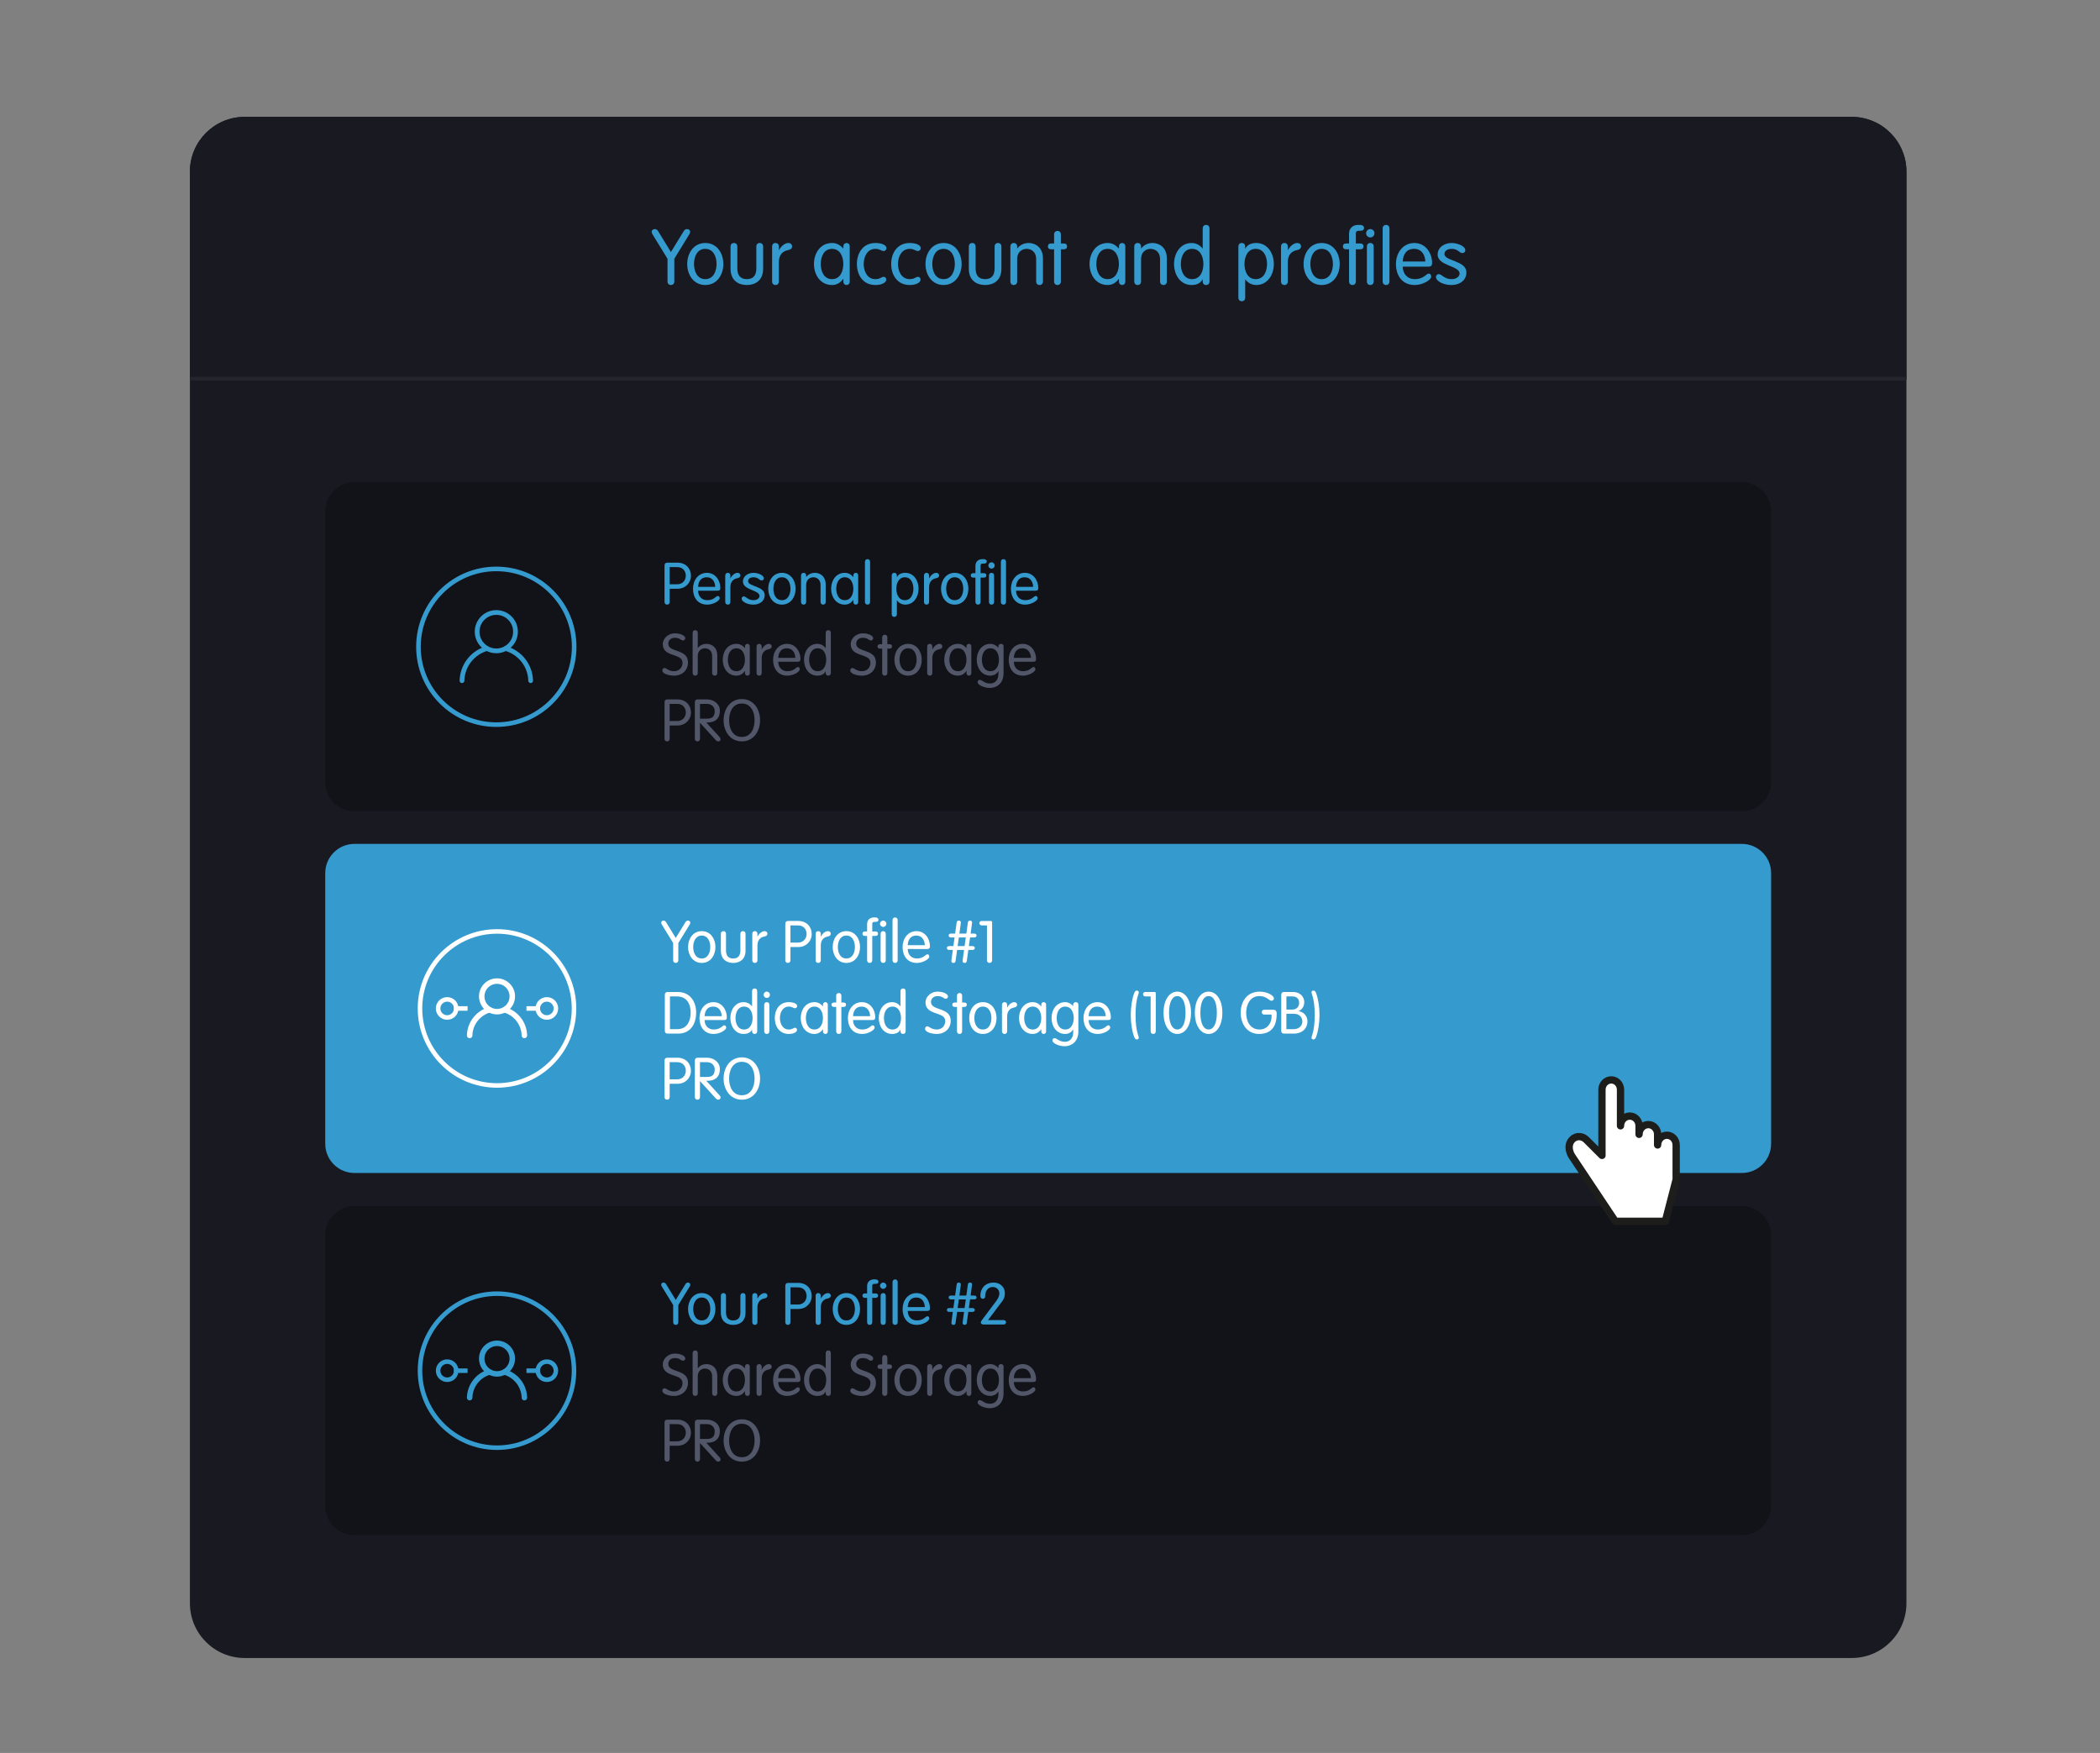 <?xml version="1.0" encoding="UTF-8"?>
<svg xmlns="http://www.w3.org/2000/svg" version="1.1" viewBox="0 0 575 480">
<rect x="0" y="0" width="575" height="480" fill="#808080" stroke="none"/>
<style type="text/css">
	.st0{fill:#191922;}
	.st1{fill:#121219;}
	.st2{fill:#359BCE;}
	.st3{fill:#515768;}
	.st4{fill:none;stroke:#359BCE;stroke-width:1.5;stroke-linecap:round;stroke-linejoin:round;}
	.st5{fill:#FFFFFF;}
	.st6{fill:none;stroke:#FFFFFF;stroke-width:1.5;stroke-linecap:round;stroke-linejoin:round;}
	.st7{fill:none;stroke:#359BCE;stroke-width:1.3;stroke-linecap:round;stroke-linejoin:round;}
	.st8{fill:#FFFFFF;stroke:#1D1D1B;stroke-width:2;stroke-linecap:round;stroke-linejoin:round;}
	.st9{fill:none;stroke:#24242D;stroke-miterlimit:10;}
</style>
<g>
	<g id="Vrstva_4">
		<path class="st0" d="M67,32h440c8.284,0,15,6.716,15,15v392c0,8.284-6.716,15-15,15H67c-8.284,0-15-6.716-15-15V47
			C52,38.716,58.716,32,67,32z"/>
		<path class="st0" d="M52,104V47c0-8.284,6.716-15,15-15h440c8.284,0,15,6.716,15,15v57H52z"/>
		<path class="st1" d="M97.055,330.266h379.89c4.418,0,8,3.582,8,8v74.11c0,4.418-3.582,8-8,8H97.055c-4.418,0-8-3.582-8-8v-74.11
			C89.055,333.848,92.637,330.266,97.055,330.266z"/>
		<g>
			<path class="st2" d="M184.321,357.34l-3.057-4.979c-0.16-0.256-0.225-0.416-0.225-0.592c0-0.353,0.288-0.576,0.641-0.576
				c0.256,0,0.496,0.096,0.704,0.447l2.642,4.307l2.641-4.307c0.208-0.352,0.448-0.447,0.704-0.447c0.353,0,0.641,0.224,0.641,0.576
				c0,0.176-0.064,0.336-0.225,0.592l-3.057,4.979v4.689c0,0.464-0.272,0.752-0.704,0.752s-0.705-0.288-0.705-0.752L184.321,357.34
				L184.321,357.34z"/>
			<path class="st2" d="M192.146,354.074c2.401,0,3.745,2.097,3.745,4.354s-1.344,4.354-3.745,4.354s-3.745-2.097-3.745-4.354
				S189.745,354.074,192.146,354.074z M192.146,361.565c1.729,0,2.337-1.697,2.337-3.138s-0.608-3.137-2.337-3.137
				s-2.337,1.696-2.337,3.137S190.417,361.565,192.146,361.565z"/>
			<path class="st2" d="M197.377,354.826c0-0.464,0.271-0.752,0.704-0.752s0.704,0.288,0.704,0.752v4.514
				c0,1.457,0.641,2.226,1.969,2.226s1.969-0.769,1.969-2.226v-4.514c0-0.464,0.272-0.752,0.704-0.752s0.704,0.288,0.704,0.752
				v4.562c0,2.496-1.664,3.393-3.377,3.393s-3.377-0.896-3.377-3.393L197.377,354.826L197.377,354.826z"/>
			<path class="st2" d="M205.985,354.826c0-0.464,0.271-0.752,0.704-0.752s0.704,0.288,0.704,0.752v0.721h0.032
				c0.32-0.656,1.104-1.473,1.921-1.473c0.496,0,0.784,0.32,0.784,0.72s-0.288,0.656-0.881,0.769
				c-0.832,0.145-1.856,0.769-1.856,2.417v4.05c0,0.464-0.272,0.752-0.704,0.752s-0.704-0.288-0.704-0.752v-7.203V354.826z"/>
			<path class="st2" d="M216.433,362.029c0,0.464-0.272,0.752-0.704,0.752s-0.704-0.288-0.704-0.752v-9.972
				c0-0.433,0.224-0.769,0.752-0.769h2.785c2.289,0,3.697,1.601,3.697,3.585s-1.568,3.554-3.649,3.554h-2.177L216.433,362.029
				L216.433,362.029z M216.433,357.211h2.081c1.393,0,2.337-1.04,2.337-2.337c0-1.12-0.641-2.368-2.401-2.368h-2.017V357.211
				L216.433,357.211z"/>
			<path class="st2" d="M223.329,354.826c0-0.464,0.271-0.752,0.704-0.752s0.704,0.288,0.704,0.752v0.721h0.032
				c0.32-0.656,1.104-1.473,1.921-1.473c0.496,0,0.784,0.32,0.784,0.72s-0.288,0.656-0.881,0.769
				c-0.832,0.145-1.856,0.769-1.856,2.417v4.05c0,0.464-0.272,0.752-0.704,0.752s-0.704-0.288-0.704-0.752v-7.203V354.826z"/>
			<path class="st2" d="M231.745,354.074c2.401,0,3.745,2.097,3.745,4.354s-1.344,4.354-3.745,4.354S228,360.685,228,358.428
				S229.344,354.074,231.745,354.074z M231.745,361.565c1.729,0,2.337-1.697,2.337-3.138s-0.608-3.137-2.337-3.137
				s-2.337,1.696-2.337,3.137S230.016,361.565,231.745,361.565z"/>
			<path class="st2" d="M238.833,362.029c0,0.464-0.272,0.752-0.704,0.752s-0.704-0.288-0.704-0.752v-6.643h-0.576
				c-0.465,0-0.705-0.225-0.705-0.608s0.24-0.608,0.705-0.608h0.576v-2.001c0-1.232,0.848-1.841,1.872-1.841h0.433
				c0.368,0,0.8,0.225,0.8,0.608s-0.239,0.608-0.768,0.608h-0.353c-0.433,0-0.576,0.208-0.576,0.561v2.064h0.88
				c0.465,0,0.705,0.225,0.705,0.608s-0.24,0.608-0.705,0.608h-0.88v6.643V362.029z M241.826,351.193
				c0.48,0,0.864,0.384,0.864,0.864s-0.384,0.864-0.864,0.864s-0.864-0.385-0.864-0.864S241.346,351.193,241.826,351.193z
				 M242.53,362.029c0,0.464-0.271,0.752-0.704,0.752s-0.704-0.288-0.704-0.752v-7.203c0-0.464,0.271-0.752,0.704-0.752
				s0.704,0.288,0.704,0.752V362.029z"/>
			<path class="st2" d="M245.793,362.029c0,0.464-0.272,0.752-0.704,0.752s-0.704-0.288-0.704-0.752v-10.948
				c0-0.465,0.271-0.753,0.704-0.753s0.704,0.288,0.704,0.753V362.029z"/>
			<path class="st2" d="M248.545,358.972c0,1.457,0.928,2.594,2.513,2.594c1.873,0,2.353-1.152,2.881-1.152
				c0.256,0,0.513,0.224,0.513,0.624c0,0.688-1.745,1.744-3.41,1.744c-2.721,0-3.905-2.097-3.905-4.354
				c0-2.305,1.44-4.354,3.826-4.354c2.32,0,3.665,2.097,3.665,4.146c0,0.496-0.176,0.752-0.784,0.752L248.545,358.972
				L248.545,358.972z M253.219,357.916c0-1.217-0.705-2.625-2.257-2.625c-1.745-0.064-2.369,1.328-2.417,2.625H253.219
				L253.219,357.916z"/>
			<path class="st2" d="M264.722,362.205c-0.048,0.368-0.192,0.576-0.608,0.576c-0.385,0-0.544-0.256-0.544-0.544
				c0-0.176,0.031-0.368,0.079-0.672l0.32-2.337h-1.904l-0.416,2.977c-0.049,0.368-0.192,0.576-0.608,0.576
				c-0.385,0-0.544-0.256-0.544-0.544c0-0.176,0.031-0.368,0.08-0.672l0.319-2.337h-0.977c-0.368,0-0.656-0.177-0.656-0.528
				c0-0.368,0.288-0.528,0.656-0.528h1.121l0.336-2.369h-0.977c-0.368,0-0.656-0.176-0.656-0.528s0.288-0.528,0.656-0.528h1.121
				l0.416-2.977c0.048-0.368,0.191-0.576,0.608-0.576c0.384,0,0.544,0.256,0.544,0.544c0,0.176-0.032,0.368-0.08,0.672l-0.32,2.337
				h1.905l0.416-2.977c0.048-0.368,0.191-0.576,0.608-0.576c0.384,0,0.544,0.256,0.544,0.544c0,0.176-0.032,0.368-0.08,0.672
				l-0.32,2.337h0.977c0.368,0,0.656,0.177,0.656,0.528c0,0.368-0.288,0.528-0.656,0.528h-1.12l-0.337,2.369h0.977
				c0.368,0,0.656,0.176,0.656,0.528s-0.288,0.528-0.656,0.528h-1.12L264.722,362.205L264.722,362.205z M264.449,355.803h-1.904
				l-0.337,2.369h1.905L264.449,355.803z"/>
			<path class="st2" d="M274.851,361.469c0.336,0,0.607,0.272,0.607,0.608s-0.271,0.608-0.607,0.608h-5.522
				c-0.593,0-0.769-0.336-0.769-0.576c0-0.176,0.064-0.304,0.304-0.641l3.938-5.266c0.479-0.624,0.832-1.329,0.832-2.017
				c0-1.041-0.784-1.777-1.809-1.777c-1.36,0-2.081,1.152-2.081,2.577c0,0.496-0.32,0.641-0.624,0.641
				c-0.448,0-0.688-0.272-0.688-0.864c0-1.889,1.28-3.569,3.634-3.569c1.889,0,3.073,1.36,3.073,2.833
				c0,0.656-0.049,1.393-0.785,2.353l-3.825,5.09H274.851L274.851,361.469z"/>
		</g>
		<g>
			<path class="st3" d="M187.635,371.97c0,0.336-0.256,0.624-0.608,0.624c-0.624,0-0.832-0.736-2.24-0.736
				c-1.041,0-1.809,0.656-1.809,1.617c0,2.513,5.41,1.312,5.41,5.153c0,1.89-1.377,3.602-3.857,3.602
				c-1.505,0-3.17-0.576-3.17-1.376c0-0.385,0.192-0.721,0.593-0.721c0.479,0,1.152,0.881,2.593,0.881
				c1.456,0,2.337-1.057,2.337-2.321c0-2.705-5.41-1.393-5.41-5.122c0-1.328,1.248-2.929,3.361-2.929
				C186.243,370.642,187.636,371.234,187.635,371.97L187.635,371.97z"/>
			<path class="st3" d="M194.995,376.836c0-1.489-1.04-2.097-1.969-2.097s-1.969,0.607-1.969,2.097v4.642
				c0,0.464-0.272,0.752-0.704,0.752s-0.704-0.288-0.704-0.752V370.53c0-0.465,0.271-0.753,0.704-0.753s0.704,0.288,0.704,0.753
				v4.081l0.032,0.032c0.624-0.8,1.505-1.12,2.353-1.12c1.312,0,2.962,0.832,2.962,3.233v4.722c0,0.464-0.272,0.752-0.705,0.752
				s-0.704-0.288-0.704-0.752L194.995,376.836L194.995,376.836z"/>
			<path class="st3" d="M205.3,381.542c0,0.496-0.385,0.688-0.656,0.688c-0.289,0-0.657-0.191-0.657-0.688v-0.593h-0.031
				c-0.608,0.864-1.409,1.28-2.321,1.28c-2.401,0-3.745-2.097-3.745-4.354s1.344-4.354,3.745-4.354c0.977,0,1.665,0.416,2.321,1.137
				h0.031v-0.448c0-0.496,0.368-0.688,0.657-0.688c0.271,0,0.656,0.192,0.656,0.688v7.331V381.542z M201.634,381.014
				c1.729,0,2.337-1.697,2.337-3.138s-0.608-3.137-2.337-3.137s-2.337,1.696-2.337,3.137S199.905,381.014,201.634,381.014z"/>
			<path class="st3" d="M207.153,374.274c0-0.464,0.271-0.752,0.704-0.752s0.704,0.288,0.704,0.752v0.721h0.032
				c0.32-0.656,1.104-1.473,1.921-1.473c0.496,0,0.784,0.32,0.784,0.72s-0.288,0.656-0.881,0.769
				c-0.832,0.145-1.856,0.769-1.856,2.417v4.05c0,0.464-0.272,0.752-0.704,0.752s-0.704-0.288-0.704-0.752v-7.203V374.274z"/>
			<path class="st3" d="M213.089,378.42c0,1.457,0.928,2.594,2.513,2.594c1.873,0,2.353-1.152,2.881-1.152
				c0.256,0,0.513,0.224,0.513,0.624c0,0.688-1.745,1.744-3.41,1.744c-2.721,0-3.905-2.097-3.905-4.354
				c0-2.305,1.44-4.354,3.826-4.354c2.32,0,3.665,2.097,3.665,4.146c0,0.496-0.176,0.752-0.784,0.752L213.089,378.42L213.089,378.42
				z M217.763,377.364c0-1.217-0.705-2.625-2.257-2.625c-1.745-0.064-2.369,1.328-2.417,2.625H217.763L217.763,377.364z"/>
			<path class="st3" d="M226.083,381.062h-0.032c-0.4,0.769-1.152,1.168-2.273,1.168c-2.305,0-3.633-2.097-3.633-4.354
				s1.328-4.354,3.633-4.354c1.121,0,1.905,0.624,2.273,1.152h0.032v-4.146c0-0.465,0.271-0.753,0.704-0.753
				s0.704,0.288,0.704,0.753v10.948c0,0.464-0.272,0.752-0.704,0.752s-0.704-0.288-0.704-0.752v-0.416V381.062z M223.89,374.739
				c-1.729,0-2.337,1.696-2.337,3.137s0.608,3.138,2.337,3.138s2.337-1.697,2.337-3.138S225.619,374.739,223.89,374.739z"/>
			<path class="st3" d="M239.09,371.97c0,0.336-0.256,0.624-0.608,0.624c-0.624,0-0.832-0.736-2.24-0.736
				c-1.041,0-1.809,0.656-1.809,1.617c0,2.513,5.41,1.312,5.41,5.153c0,1.89-1.377,3.602-3.857,3.602
				c-1.505,0-3.17-0.576-3.17-1.376c0-0.385,0.192-0.721,0.593-0.721c0.479,0,1.152,0.881,2.593,0.881
				c1.456,0,2.337-1.057,2.337-2.321c0-2.705-5.41-1.393-5.41-5.122c0-1.328,1.248-2.929,3.361-2.929
				c1.408,0,2.801,0.592,2.801,1.328L239.09,371.97z"/>
			<path class="st3" d="M241.553,371.777c0-0.464,0.271-0.752,0.704-0.752s0.704,0.288,0.704,0.752v1.841h0.576
				c0.464,0,0.704,0.225,0.704,0.608s-0.24,0.608-0.704,0.608h-0.576v6.643c0,0.464-0.272,0.752-0.704,0.752
				s-0.704-0.288-0.704-0.752v-6.643h-0.576c-0.465,0-0.705-0.225-0.705-0.608s0.24-0.608,0.705-0.608h0.576V371.777z"/>
			<path class="st3" d="M248.642,373.522c2.401,0,3.745,2.097,3.745,4.354s-1.344,4.354-3.745,4.354s-3.745-2.097-3.745-4.354
				S246.241,373.522,248.642,373.522z M248.642,381.014c1.729,0,2.337-1.697,2.337-3.138s-0.608-3.137-2.337-3.137
				s-2.337,1.696-2.337,3.137S246.913,381.014,248.642,381.014z"/>
			<path class="st3" d="M253.872,374.274c0-0.464,0.271-0.752,0.704-0.752s0.704,0.288,0.704,0.752v0.721h0.032
				c0.32-0.656,1.104-1.473,1.921-1.473c0.496,0,0.784,0.32,0.784,0.72s-0.288,0.656-0.881,0.769
				c-0.832,0.145-1.856,0.769-1.856,2.417v4.05c0,0.464-0.272,0.752-0.704,0.752s-0.704-0.288-0.704-0.752v-7.203L253.872,374.274z"
				/>
			<path class="st3" d="M265.955,381.542c0,0.496-0.385,0.688-0.656,0.688c-0.289,0-0.656-0.191-0.656-0.688v-0.593h-0.032
				c-0.608,0.864-1.409,1.28-2.321,1.28c-2.401,0-3.745-2.097-3.745-4.354s1.344-4.354,3.745-4.354c0.977,0,1.665,0.416,2.321,1.137
				h0.032v-0.448c0-0.496,0.367-0.688,0.656-0.688c0.271,0,0.656,0.192,0.656,0.688v7.331V381.542z M262.289,381.014
				c1.729,0,2.337-1.697,2.337-3.138s-0.608-3.137-2.337-3.137s-2.337,1.696-2.337,3.137S260.56,381.014,262.289,381.014z"/>
			<path class="st3" d="M274.786,381.525c0,2.529-1.537,4.065-3.842,4.065c-1.456,0-3.265-0.832-3.265-1.553
				c0-0.288,0.144-0.656,0.592-0.656c0.641,0,1.265,0.993,2.785,0.993c1.793,0,2.321-1.409,2.321-2.625v-0.736h-0.032
				c-0.433,0.736-1.2,1.216-2.161,1.216c-2.401,0-3.745-2.097-3.745-4.354s1.344-4.354,3.745-4.354c0.912,0,1.793,0.561,2.161,1.072
				h0.032v-0.384c0-0.496,0.368-0.688,0.752-0.688c0.272,0,0.656,0.192,0.656,0.688v7.314L274.786,381.525z M271.185,381.014
				c1.729,0,2.337-1.697,2.337-3.138s-0.608-3.137-2.337-3.137s-2.337,1.696-2.337,3.137S269.456,381.014,271.185,381.014z"/>
			<path class="st3" d="M277.601,378.42c0,1.457,0.928,2.594,2.513,2.594c1.873,0,2.353-1.152,2.881-1.152
				c0.256,0,0.513,0.224,0.513,0.624c0,0.688-1.745,1.744-3.41,1.744c-2.721,0-3.905-2.097-3.905-4.354
				c0-2.305,1.44-4.354,3.826-4.354c2.32,0,3.665,2.097,3.665,4.146c0,0.496-0.176,0.752-0.784,0.752h-5.298L277.601,378.42z
				 M282.274,377.364c0-1.217-0.705-2.625-2.257-2.625c-1.745-0.064-2.369,1.328-2.417,2.625H282.274L282.274,377.364z"/>
			<path class="st3" d="M183.361,399.478c0,0.464-0.272,0.752-0.704,0.752s-0.704-0.288-0.704-0.752v-9.972
				c0-0.433,0.224-0.769,0.752-0.769h2.785c2.289,0,3.697,1.601,3.697,3.585s-1.568,3.554-3.649,3.554h-2.177L183.361,399.478
				L183.361,399.478z M183.361,394.659h2.081c1.393,0,2.337-1.04,2.337-2.337c0-1.12-0.641-2.368-2.401-2.368h-2.017V394.659
				L183.361,394.659z"/>
			<path class="st3" d="M191.665,399.478c0,0.464-0.272,0.752-0.704,0.752s-0.704-0.288-0.704-0.752v-9.972
				c0-0.433,0.224-0.769,0.752-0.769h2.609c1.792,0,3.489,1.217,3.489,3.073c0,2.305-1.409,3.169-3.105,3.233l-0.608,0.016
				l3.634,3.985c0.192,0.209,0.272,0.385,0.272,0.641c0,0.304-0.288,0.544-0.641,0.544c-0.288,0-0.48-0.144-0.641-0.319
				l-4.354-4.771v4.338L191.665,399.478z M191.665,394.003h1.921c1.473,0,2.112-0.624,2.112-2.097c0-1.057-0.832-1.952-2.145-1.952
				h-1.889v4.049L191.665,394.003z"/>
			<path class="st3" d="M203.123,388.642c3.249,0,4.994,2.833,4.994,5.794s-1.745,5.794-4.994,5.794s-4.994-2.833-4.994-5.794
				S199.874,388.642,203.123,388.642z M203.123,399.014c2.561,0,3.489-2.401,3.489-4.578s-0.929-4.578-3.489-4.578
				s-3.489,2.401-3.489,4.578S200.562,399.014,203.123,399.014z"/>
		</g>
		<g>
			<g>
				<circle class="st4" cx="136.088" cy="372.016" r="4.186"/>
				<path class="st4" d="M134.019,375.698c-3.075,0.882-5.341,3.678-5.426,7.017"/>
				<path class="st4" d="M138.157,375.698c3.075,0.882,5.341,3.678,5.426,7.017"/>
			</g>
			<path class="st2" d="M122.439,373.46c1.026,0,1.861,0.835,1.861,1.861s-0.835,1.861-1.861,1.861s-1.861-0.835-1.861-1.861
				S121.413,373.46,122.439,373.46 M122.439,372.22c-1.713,0-3.101,1.388-3.101,3.101s1.388,3.101,3.101,3.101
				s3.101-1.388,3.101-3.101S124.152,372.22,122.439,372.22L122.439,372.22z"/>
			<path class="st2" d="M149.73,373.46c1.026,0,1.861,0.835,1.861,1.861s-0.835,1.861-1.861,1.861s-1.861-0.835-1.861-1.861
				S148.704,373.46,149.73,373.46 M149.73,372.22c-1.713,0-3.101,1.388-3.101,3.101s1.388,3.101,3.101,3.101
				s3.101-1.388,3.101-3.101S151.443,372.22,149.73,372.22L149.73,372.22z"/>
			<path class="st2" d="M136.084,354.854c11.285,0,20.467,9.181,20.467,20.467s-9.181,20.467-20.467,20.467
				s-20.467-9.181-20.467-20.467S124.798,354.854,136.084,354.854 M136.084,353.614c-11.988,0-21.707,9.719-21.707,21.707
				s9.719,21.707,21.707,21.707s21.707-9.719,21.707-21.707S148.072,353.614,136.084,353.614L136.084,353.614z"/>
			<rect x="124.301" y="374.708" class="st2" width="3.721" height="1.24"/>
			<rect x="144.147" y="374.708" class="st2" width="3.721" height="1.24"/>
		</g>
		<path class="st2" d="M97.055,231.078h379.89c4.418,0,8,3.582,8,8v74.11c0,4.418-3.582,8-8,8H97.055c-4.418,0-8-3.582-8-8v-74.11
			C89.055,234.66,92.637,231.078,97.055,231.078z"/>
		<g>
			<path class="st5" d="M184.321,258.229l-3.057-4.979c-0.16-0.256-0.225-0.416-0.225-0.592c0-0.353,0.288-0.576,0.641-0.576
				c0.256,0,0.496,0.096,0.704,0.447l2.642,4.307l2.641-4.307c0.208-0.352,0.448-0.447,0.704-0.447c0.353,0,0.641,0.224,0.641,0.576
				c0,0.176-0.064,0.336-0.225,0.592l-3.057,4.979v4.689c0,0.464-0.272,0.752-0.704,0.752s-0.705-0.288-0.705-0.752L184.321,258.229
				L184.321,258.229z"/>
			<path class="st5" d="M192.146,254.964c2.401,0,3.745,2.097,3.745,4.354s-1.344,4.354-3.745,4.354s-3.745-2.097-3.745-4.354
				S189.745,254.964,192.146,254.964L192.146,254.964z M192.146,262.455c1.729,0,2.337-1.697,2.337-3.138s-0.608-3.137-2.337-3.137
				s-2.337,1.696-2.337,3.137S190.417,262.455,192.146,262.455z"/>
			<path class="st5" d="M197.377,255.716c0-0.464,0.271-0.752,0.704-0.752s0.704,0.288,0.704,0.752v4.514
				c0,1.457,0.641,2.226,1.969,2.226s1.969-0.769,1.969-2.226v-4.514c0-0.464,0.272-0.752,0.704-0.752s0.704,0.288,0.704,0.752
				v4.562c0,2.496-1.664,3.393-3.377,3.393s-3.377-0.896-3.377-3.393L197.377,255.716L197.377,255.716z"/>
			<path class="st5" d="M205.985,255.716c0-0.464,0.271-0.752,0.704-0.752s0.704,0.288,0.704,0.752v0.721h0.032
				c0.32-0.656,1.104-1.473,1.921-1.473c0.496,0,0.784,0.32,0.784,0.72c0,0.4-0.288,0.656-0.881,0.769
				c-0.832,0.145-1.856,0.769-1.856,2.417v4.05c0,0.464-0.272,0.752-0.704,0.752s-0.704-0.288-0.704-0.752V255.716L205.985,255.716z
				"/>
			<path class="st5" d="M216.433,262.919c0,0.464-0.272,0.752-0.704,0.752s-0.704-0.288-0.704-0.752v-9.972
				c0-0.433,0.224-0.769,0.752-0.769h2.785c2.289,0,3.697,1.601,3.697,3.585c0,1.984-1.568,3.554-3.649,3.554h-2.177
				L216.433,262.919L216.433,262.919z M216.433,258.101h2.081c1.393,0,2.337-1.04,2.337-2.337c0-1.12-0.641-2.368-2.401-2.368
				h-2.017V258.101z"/>
			<path class="st5" d="M223.329,255.716c0-0.464,0.271-0.752,0.704-0.752s0.704,0.288,0.704,0.752v0.721h0.032
				c0.32-0.656,1.104-1.473,1.921-1.473c0.496,0,0.784,0.32,0.784,0.72c0,0.4-0.288,0.656-0.881,0.769
				c-0.832,0.145-1.856,0.769-1.856,2.417v4.05c0,0.464-0.272,0.752-0.704,0.752s-0.704-0.288-0.704-0.752V255.716L223.329,255.716z
				"/>
			<path class="st5" d="M231.745,254.964c2.401,0,3.745,2.097,3.745,4.354s-1.344,4.354-3.745,4.354S228,261.575,228,259.318
				S229.344,254.964,231.745,254.964L231.745,254.964z M231.745,262.455c1.729,0,2.337-1.697,2.337-3.138s-0.608-3.137-2.337-3.137
				s-2.337,1.696-2.337,3.137S230.016,262.455,231.745,262.455z"/>
			<path class="st5" d="M238.833,262.919c0,0.464-0.272,0.752-0.704,0.752s-0.704-0.288-0.704-0.752v-6.643h-0.576
				c-0.465,0-0.705-0.225-0.705-0.608s0.24-0.608,0.705-0.608h0.576v-2.001c0-1.232,0.848-1.841,1.872-1.841h0.433
				c0.368,0,0.8,0.225,0.8,0.608s-0.239,0.608-0.768,0.608h-0.353c-0.433,0-0.576,0.208-0.576,0.561v2.064h0.88
				c0.465,0,0.705,0.225,0.705,0.608s-0.24,0.608-0.705,0.608h-0.88v6.643V262.919z M241.826,252.083
				c0.48,0,0.864,0.384,0.864,0.864s-0.384,0.864-0.864,0.864s-0.864-0.385-0.864-0.864S241.346,252.083,241.826,252.083z
				 M242.53,262.919c0,0.464-0.271,0.752-0.704,0.752s-0.704-0.288-0.704-0.752v-7.203c0-0.464,0.271-0.752,0.704-0.752
				s0.704,0.288,0.704,0.752V262.919z"/>
			<path class="st5" d="M245.793,262.919c0,0.464-0.272,0.752-0.704,0.752s-0.704-0.288-0.704-0.752v-10.948
				c0-0.465,0.271-0.753,0.704-0.753s0.704,0.288,0.704,0.753V262.919z"/>
			<path class="st5" d="M248.545,259.861c0,1.457,0.928,2.594,2.513,2.594c1.873,0,2.353-1.152,2.881-1.152
				c0.256,0,0.513,0.224,0.513,0.624c0,0.688-1.745,1.744-3.41,1.744c-2.721,0-3.905-2.097-3.905-4.354
				c0-2.305,1.44-4.354,3.826-4.354c2.32,0,3.665,2.097,3.665,4.146c0,0.496-0.176,0.752-0.784,0.752L248.545,259.861
				L248.545,259.861z M253.219,258.806c0-1.217-0.705-2.625-2.257-2.625c-1.745-0.064-2.369,1.328-2.417,2.625H253.219
				L253.219,258.806z"/>
			<path class="st5" d="M264.722,263.095c-0.048,0.368-0.192,0.576-0.608,0.576c-0.385,0-0.544-0.256-0.544-0.544
				c0-0.176,0.031-0.368,0.079-0.672l0.32-2.337h-1.904l-0.416,2.977c-0.049,0.368-0.192,0.576-0.608,0.576
				c-0.385,0-0.544-0.256-0.544-0.544c0-0.176,0.031-0.368,0.08-0.672l0.319-2.337h-0.977c-0.368,0-0.656-0.177-0.656-0.528
				c0-0.368,0.288-0.528,0.656-0.528h1.121l0.336-2.369h-0.977c-0.368,0-0.656-0.176-0.656-0.528s0.288-0.528,0.656-0.528h1.121
				l0.416-2.977c0.048-0.368,0.191-0.576,0.608-0.576c0.384,0,0.544,0.256,0.544,0.544c0,0.176-0.032,0.368-0.08,0.672l-0.32,2.337
				h1.905l0.416-2.977c0.048-0.368,0.191-0.576,0.608-0.576c0.384,0,0.544,0.256,0.544,0.544c0,0.176-0.032,0.368-0.08,0.672
				l-0.32,2.337h0.977c0.368,0,0.656,0.177,0.656,0.528c0,0.368-0.288,0.528-0.656,0.528h-1.12l-0.337,2.369h0.977
				c0.368,0,0.656,0.176,0.656,0.528s-0.288,0.528-0.656,0.528h-1.12L264.722,263.095L264.722,263.095z M264.449,256.692h-1.904
				l-0.337,2.369h1.905L264.449,256.692z"/>
			<path class="st5" d="M270.24,253.396h-1.473c-0.336,0-0.608-0.272-0.608-0.608s0.272-0.608,0.608-0.608h2.449
				c0.272,0,0.432,0.032,0.432,0.384v10.356c0,0.464-0.271,0.752-0.704,0.752s-0.704-0.288-0.704-0.752V253.396L270.24,253.396z"/>
		</g>
		<g>
			<path class="st5" d="M182.033,272.396c0-0.433,0.224-0.769,0.752-0.769h2.77c3.393,0,5.058,2.625,5.058,5.634
				c0,3.41-1.809,5.763-4.866,5.763h-2.961c-0.528,0-0.752-0.336-0.752-0.769v-9.859L182.033,272.396z M183.441,281.807h2.017
				c2.657,0,3.649-2.225,3.649-4.546c0-2.337-1.057-4.417-3.745-4.417h-1.921V281.807L183.441,281.807z"/>
			<path class="st5" d="M192.93,279.31c0,1.457,0.928,2.594,2.513,2.594c1.873,0,2.353-1.152,2.881-1.152
				c0.256,0,0.513,0.224,0.513,0.624c0,0.688-1.745,1.744-3.41,1.744c-2.721,0-3.905-2.097-3.905-4.354
				c0-2.305,1.44-4.354,3.826-4.354c2.32,0,3.665,2.097,3.665,4.146c0,0.496-0.176,0.752-0.784,0.752L192.93,279.31L192.93,279.31z
				 M197.604,278.254c0-1.217-0.705-2.625-2.257-2.625c-1.745-0.064-2.369,1.328-2.417,2.625H197.604L197.604,278.254z"/>
			<path class="st5" d="M205.923,281.951h-0.032c-0.4,0.769-1.152,1.168-2.273,1.168c-2.305,0-3.633-2.097-3.633-4.354
				s1.328-4.354,3.633-4.354c1.121,0,1.905,0.624,2.273,1.152h0.032v-4.146c0-0.465,0.271-0.753,0.704-0.753
				s0.704,0.288,0.704,0.753v10.948c0,0.464-0.272,0.752-0.704,0.752s-0.704-0.288-0.704-0.752v-0.416V281.951z M203.729,275.629
				c-1.729,0-2.337,1.696-2.337,3.137s0.608,3.138,2.337,3.138s2.337-1.697,2.337-3.138S205.458,275.629,203.729,275.629z"/>
			<path class="st5" d="M209.953,271.531c0.48,0,0.864,0.384,0.864,0.864s-0.384,0.864-0.864,0.864s-0.864-0.385-0.864-0.864
				S209.473,271.531,209.953,271.531z M210.657,282.367c0,0.464-0.272,0.752-0.704,0.752s-0.704-0.288-0.704-0.752v-7.203
				c0-0.464,0.271-0.752,0.704-0.752s0.704,0.288,0.704,0.752V282.367z"/>
			<path class="st5" d="M215.985,274.412c1.441,0,2.289,0.496,2.289,1.072c0,0.288-0.24,0.592-0.576,0.592
				c-0.544,0-0.752-0.447-1.713-0.447c-1.744,0-2.433,1.696-2.433,3.137s0.688,3.138,2.433,3.138c0.993,0,1.249-0.48,1.697-0.48
				c0.32,0,0.544,0.208,0.544,0.592c0,0.528-0.784,1.104-2.241,1.104c-2.593,0-3.841-2.097-3.841-4.354
				S213.392,274.412,215.985,274.412L215.985,274.412z"/>
			<path class="st5" d="M226.659,282.432c0,0.496-0.385,0.688-0.656,0.688c-0.289,0-0.657-0.191-0.657-0.688v-0.593h-0.031
				c-0.608,0.864-1.409,1.28-2.321,1.28c-2.401,0-3.745-2.097-3.745-4.354s1.344-4.354,3.745-4.354c0.977,0,1.665,0.416,2.321,1.137
				h0.031V275.1c0-0.496,0.368-0.688,0.657-0.688c0.271,0,0.656,0.192,0.656,0.688v7.331V282.432z M222.993,281.903
				c1.729,0,2.337-1.697,2.337-3.138s-0.608-3.137-2.337-3.137s-2.337,1.696-2.337,3.137S221.264,281.903,222.993,281.903z"/>
			<path class="st5" d="M228.961,272.667c0-0.464,0.271-0.752,0.704-0.752s0.704,0.288,0.704,0.752v1.841h0.576
				c0.464,0,0.704,0.225,0.704,0.608s-0.24,0.608-0.704,0.608h-0.576v6.643c0,0.464-0.272,0.752-0.704,0.752
				s-0.704-0.288-0.704-0.752v-6.643h-0.576c-0.465,0-0.705-0.225-0.705-0.608s0.24-0.608,0.705-0.608h0.576V272.667z"/>
			<path class="st5" d="M233.569,279.31c0,1.457,0.928,2.594,2.513,2.594c1.873,0,2.353-1.152,2.881-1.152
				c0.256,0,0.513,0.224,0.513,0.624c0,0.688-1.745,1.744-3.41,1.744c-2.721,0-3.905-2.097-3.905-4.354
				c0-2.305,1.44-4.354,3.826-4.354c2.32,0,3.665,2.097,3.665,4.146c0,0.496-0.176,0.752-0.784,0.752L233.569,279.31L233.569,279.31
				z M238.243,278.254c0-1.217-0.705-2.625-2.257-2.625c-1.745-0.064-2.369,1.328-2.417,2.625H238.243L238.243,278.254z"/>
			<path class="st5" d="M246.562,281.951h-0.032c-0.4,0.769-1.152,1.168-2.273,1.168c-2.305,0-3.633-2.097-3.633-4.354
				s1.328-4.354,3.633-4.354c1.121,0,1.905,0.624,2.273,1.152h0.032v-4.146c0-0.465,0.271-0.753,0.704-0.753
				s0.704,0.288,0.704,0.753v10.948c0,0.464-0.272,0.752-0.704,0.752s-0.704-0.288-0.704-0.752v-0.416V281.951z M244.369,275.629
				c-1.729,0-2.337,1.696-2.337,3.137s0.608,3.138,2.337,3.138s2.337-1.697,2.337-3.138S246.098,275.629,244.369,275.629z"/>
			<path class="st5" d="M259.569,272.859c0,0.336-0.256,0.624-0.608,0.624c-0.624,0-0.832-0.736-2.24-0.736
				c-1.041,0-1.809,0.656-1.809,1.617c0,2.513,5.41,1.312,5.41,5.153c0,1.89-1.377,3.602-3.857,3.602
				c-1.505,0-3.17-0.576-3.17-1.376c0-0.385,0.192-0.721,0.593-0.721c0.479,0,1.152,0.881,2.593,0.881
				c1.456,0,2.337-1.057,2.337-2.321c0-2.705-5.41-1.393-5.41-5.122c0-1.328,1.248-2.929,3.361-2.929
				C258.177,271.531,259.57,272.123,259.569,272.859L259.569,272.859z"/>
			<path class="st5" d="M262.032,272.667c0-0.464,0.271-0.752,0.704-0.752s0.704,0.288,0.704,0.752v1.841h0.576
				c0.464,0,0.704,0.225,0.704,0.608s-0.24,0.608-0.704,0.608h-0.576v6.643c0,0.464-0.272,0.752-0.704,0.752
				s-0.704-0.288-0.704-0.752v-6.643h-0.576c-0.465,0-0.705-0.225-0.705-0.608s0.24-0.608,0.705-0.608h0.576V272.667z"/>
			<path class="st5" d="M269.121,274.412c2.401,0,3.745,2.097,3.745,4.354s-1.344,4.354-3.745,4.354s-3.745-2.097-3.745-4.354
				S266.72,274.412,269.121,274.412z M269.121,281.903c1.729,0,2.337-1.697,2.337-3.138s-0.608-3.137-2.337-3.137
				s-2.337,1.696-2.337,3.137S267.392,281.903,269.121,281.903z"/>
			<path class="st5" d="M274.352,275.164c0-0.464,0.271-0.752,0.704-0.752s0.704,0.288,0.704,0.752v0.721h0.032
				c0.32-0.656,1.104-1.473,1.921-1.473c0.496,0,0.784,0.32,0.784,0.72s-0.288,0.656-0.881,0.769
				c-0.832,0.145-1.856,0.769-1.856,2.417v4.05c0,0.464-0.272,0.752-0.704,0.752s-0.704-0.288-0.704-0.752v-7.203V275.164z"/>
			<path class="st5" d="M286.435,282.432c0,0.496-0.385,0.688-0.656,0.688c-0.289,0-0.657-0.191-0.657-0.688v-0.593h-0.031
				c-0.608,0.864-1.409,1.28-2.321,1.28c-2.401,0-3.745-2.097-3.745-4.354s1.344-4.354,3.745-4.354c0.977,0,1.665,0.416,2.321,1.137
				h0.031V275.1c0-0.496,0.368-0.688,0.657-0.688c0.271,0,0.656,0.192,0.656,0.688v7.331V282.432z M282.769,281.903
				c1.729,0,2.337-1.697,2.337-3.138s-0.608-3.137-2.337-3.137s-2.337,1.696-2.337,3.137S281.04,281.903,282.769,281.903z"/>
			<path class="st5" d="M295.267,282.415c0,2.529-1.537,4.065-3.842,4.065c-1.456,0-3.265-0.832-3.265-1.553
				c0-0.288,0.144-0.656,0.592-0.656c0.641,0,1.265,0.993,2.785,0.993c1.793,0,2.321-1.409,2.321-2.625v-0.736h-0.032
				c-0.433,0.736-1.2,1.216-2.161,1.216c-2.401,0-3.745-2.097-3.745-4.354s1.344-4.354,3.745-4.354c0.912,0,1.793,0.561,2.161,1.072
				h0.032v-0.384c0-0.496,0.368-0.688,0.752-0.688c0.272,0,0.656,0.192,0.656,0.688v7.314L295.267,282.415z M291.665,281.903
				c1.729,0,2.337-1.697,2.337-3.138s-0.608-3.137-2.337-3.137s-2.337,1.696-2.337,3.137S289.936,281.903,291.665,281.903z"/>
			<path class="st5" d="M298.08,279.31c0,1.457,0.928,2.594,2.513,2.594c1.873,0,2.353-1.152,2.881-1.152
				c0.256,0,0.513,0.224,0.513,0.624c0,0.688-1.745,1.744-3.41,1.744c-2.721,0-3.905-2.097-3.905-4.354
				c0-2.305,1.44-4.354,3.826-4.354c2.32,0,3.665,2.097,3.665,4.146c0,0.496-0.176,0.752-0.784,0.752h-5.298L298.08,279.31z
				 M302.754,278.254c0-1.217-0.705-2.625-2.257-2.625c-1.745-0.064-2.369,1.328-2.417,2.625H302.754L302.754,278.254z"/>
			<path class="st5" d="M310.543,271.963c0.145-0.384,0.336-0.721,0.704-0.721c0.385,0,0.561,0.225,0.561,0.465
				s-0.112,0.496-0.225,0.849c-0.416,1.312-0.656,2.993-0.656,5.378s0.24,4.065,0.656,5.378c0.112,0.353,0.225,0.608,0.225,0.849
				s-0.176,0.464-0.561,0.464c-0.368,0-0.56-0.336-0.704-0.721c-0.592-1.568-0.929-3.793-0.929-5.97
				S309.951,273.532,310.543,271.963L310.543,271.963z"/>
			<path class="st5" d="M315.056,272.844h-1.473c-0.336,0-0.608-0.272-0.608-0.608s0.272-0.608,0.608-0.608h2.449
				c0.272,0,0.432,0.032,0.432,0.384v10.356c0,0.464-0.271,0.752-0.704,0.752s-0.704-0.288-0.704-0.752V272.844L315.056,272.844z"/>
			<path class="st5" d="M322.353,271.531c2.08,0,3.761,2.128,3.761,5.794s-1.681,5.794-3.761,5.794s-3.762-2.129-3.762-5.794
				S320.272,271.531,322.353,271.531z M322.353,281.903c1.248,0,2.257-1.393,2.257-4.578s-1.009-4.578-2.257-4.578
				s-2.257,1.393-2.257,4.578S321.104,281.903,322.353,281.903z"/>
			<path class="st5" d="M330.929,271.531c2.08,0,3.761,2.128,3.761,5.794s-1.681,5.794-3.761,5.794s-3.762-2.129-3.762-5.794
				S328.848,271.531,330.929,271.531z M330.929,281.903c1.248,0,2.257-1.393,2.257-4.578s-1.009-4.578-2.257-4.578
				s-2.257,1.393-2.257,4.578S329.68,281.903,330.929,281.903z"/>
			<path class="st5" d="M346.178,277.806c-0.4,0-0.688-0.208-0.688-0.656s0.288-0.656,0.688-0.656h2.369
				c0.72,0,1.024,0.271,1.024,1.152c0,2.753-0.992,5.474-4.866,5.474c-3.281,0-4.994-2.833-4.994-5.794s1.633-5.794,5.202-5.794
				c2.337,0,3.905,1.216,3.905,1.824c0,0.368-0.271,0.672-0.672,0.672c-0.704,0-1.28-1.28-3.329-1.28
				c-2.562,0-3.602,2.401-3.602,4.578s1.008,4.578,3.665,4.578c2.209,0,3.281-1.889,3.281-3.426v-0.672h-1.984H346.178z"/>
			<path class="st5" d="M350.815,272.396c0-0.433,0.224-0.769,0.752-0.769h2.481c2.017,0,3.073,1.425,3.073,2.721
				c0,1.249-0.656,2.209-1.585,2.497v0.032c1.376,0.145,2.465,1.312,2.465,2.817c0,1.792-1.328,3.329-3.729,3.329h-2.705
				c-0.528,0-0.752-0.336-0.752-0.769v-9.859V272.396z M352.224,276.444h1.601c1.2,0,1.889-0.8,1.889-1.84
				c0-1.024-0.592-1.761-1.841-1.761h-1.648v3.601L352.224,276.444z M352.224,281.807h1.984c1.377,0,2.386-0.848,2.386-2.112
				c0-1.169-0.849-2.097-2.321-2.097h-2.049L352.224,281.807L352.224,281.807z"/>
			<path class="st5" d="M360.367,283.903c-0.144,0.385-0.336,0.721-0.704,0.721c-0.384,0-0.561-0.224-0.561-0.464
				s0.112-0.496,0.225-0.849c0.416-1.312,0.656-2.993,0.656-5.378s-0.24-4.065-0.656-5.378c-0.112-0.353-0.225-0.608-0.225-0.849
				s0.177-0.465,0.561-0.465c0.368,0,0.561,0.337,0.704,0.721c0.593,1.568,0.929,3.794,0.929,5.971S360.96,282.334,360.367,283.903
				L360.367,283.903z"/>
			<path class="st5" d="M183.361,300.367c0,0.464-0.272,0.752-0.704,0.752s-0.704-0.288-0.704-0.752v-9.972
				c0-0.433,0.224-0.769,0.752-0.769h2.785c2.289,0,3.697,1.601,3.697,3.585s-1.568,3.554-3.649,3.554h-2.177L183.361,300.367
				L183.361,300.367z M183.361,295.549h2.081c1.393,0,2.337-1.04,2.337-2.337c0-1.12-0.641-2.368-2.401-2.368h-2.017V295.549
				L183.361,295.549z"/>
			<path class="st5" d="M191.665,300.367c0,0.464-0.272,0.752-0.704,0.752s-0.704-0.288-0.704-0.752v-9.972
				c0-0.433,0.224-0.769,0.752-0.769h2.609c1.792,0,3.489,1.217,3.489,3.073c0,2.305-1.409,3.169-3.105,3.233l-0.608,0.016
				l3.634,3.985c0.192,0.209,0.272,0.385,0.272,0.641c0,0.304-0.288,0.544-0.641,0.544c-0.288,0-0.48-0.144-0.641-0.319
				l-4.354-4.771v4.338L191.665,300.367z M191.665,294.893h1.921c1.473,0,2.112-0.624,2.112-2.097c0-1.057-0.832-1.952-2.145-1.952
				h-1.889v4.049L191.665,294.893z"/>
			<path class="st5" d="M203.123,289.531c3.249,0,4.994,2.833,4.994,5.794s-1.745,5.794-4.994,5.794s-4.994-2.833-4.994-5.794
				S199.874,289.531,203.123,289.531z M203.123,299.903c2.561,0,3.489-2.401,3.489-4.578s-0.929-4.578-3.489-4.578
				s-3.489,2.401-3.489,4.578S200.562,299.903,203.123,299.903z"/>
		</g>
		<g>
			<g>
				<circle class="st6" cx="136.088" cy="272.829" r="4.186"/>
				<path class="st6" d="M134.019,276.511c-3.075,0.882-5.341,3.678-5.426,7.017"/>
				<path class="st6" d="M138.157,276.511c3.075,0.882,5.341,3.678,5.426,7.017"/>
			</g>
			<path class="st5" d="M122.439,274.273c1.026,0,1.861,0.835,1.861,1.861s-0.835,1.861-1.861,1.861s-1.861-0.835-1.861-1.861
				S121.413,274.273,122.439,274.273 M122.439,273.033c-1.713,0-3.101,1.388-3.101,3.101s1.388,3.101,3.101,3.101
				s3.101-1.388,3.101-3.101S124.152,273.033,122.439,273.033L122.439,273.033z"/>
			<path class="st5" d="M149.73,274.273c1.026,0,1.861,0.835,1.861,1.861s-0.835,1.861-1.861,1.861s-1.861-0.835-1.861-1.861
				S148.704,274.273,149.73,274.273 M149.73,273.033c-1.713,0-3.101,1.388-3.101,3.101s1.388,3.101,3.101,3.101
				s3.101-1.388,3.101-3.101S151.443,273.033,149.73,273.033L149.73,273.033z"/>
			<path class="st5" d="M136.084,255.667c11.285,0,20.467,9.181,20.467,20.467s-9.181,20.467-20.467,20.467
				s-20.467-9.181-20.467-20.467S124.798,255.667,136.084,255.667 M136.084,254.427c-11.988,0-21.707,9.719-21.707,21.707
				s9.719,21.707,21.707,21.707s21.707-9.719,21.707-21.707S148.072,254.427,136.084,254.427L136.084,254.427z"/>
			<rect x="124.301" y="275.521" class="st5" width="3.721" height="1.24"/>
			<rect x="144.147" y="275.521" class="st5" width="3.721" height="1.24"/>
		</g>
		<path class="st1" d="M97.055,132.045h379.89c4.418,0,8,3.582,8,8v74.11c0,4.418-3.582,8-8,8H97.055c-4.418,0-8-3.582-8-8v-74.11
			C89.055,135.627,92.637,132.045,97.055,132.045z"/>
		<g>
			<path class="st2" d="M183.361,164.809c0,0.464-0.272,0.752-0.704,0.752s-0.704-0.288-0.704-0.752v-9.972
				c0-0.433,0.224-0.769,0.752-0.769h2.785c2.289,0,3.697,1.601,3.697,3.585s-1.568,3.554-3.649,3.554h-2.177L183.361,164.809
				L183.361,164.809z M183.361,159.99h2.081c1.393,0,2.337-1.04,2.337-2.337c0-1.12-0.641-2.368-2.401-2.368h-2.017V159.99z"/>
			<path class="st2" d="M191.153,161.751c0,1.457,0.928,2.594,2.513,2.594c1.873,0,2.353-1.152,2.881-1.152
				c0.256,0,0.513,0.224,0.513,0.624c0,0.688-1.745,1.744-3.41,1.744c-2.721,0-3.905-2.097-3.905-4.354
				c0-2.305,1.44-4.354,3.826-4.354c2.32,0,3.665,2.097,3.665,4.146c0,0.496-0.176,0.752-0.784,0.752L191.153,161.751
				L191.153,161.751z M195.827,160.695c0-1.217-0.705-2.625-2.257-2.625c-1.745-0.064-2.369,1.328-2.417,2.625H195.827
				L195.827,160.695z"/>
			<path class="st2" d="M198.577,157.605c0-0.464,0.271-0.752,0.704-0.752s0.704,0.288,0.704,0.752v0.721h0.032
				c0.32-0.656,1.104-1.473,1.921-1.473c0.496,0,0.784,0.32,0.784,0.72s-0.288,0.656-0.881,0.769
				c-0.832,0.145-1.856,0.769-1.856,2.417v4.05c0,0.464-0.272,0.752-0.704,0.752s-0.704-0.288-0.704-0.752V157.605L198.577,157.605z
				"/>
			<path class="st2" d="M206.321,156.854c1.168,0,2.833,0.624,2.833,1.505c0,0.304-0.208,0.576-0.641,0.576
				c-0.608,0-0.849-0.864-2.192-0.864c-0.801,0-1.489,0.352-1.489,1.072c0,1.488,4.546,1.328,4.546,3.793
				c0,1.777-1.521,2.625-3.104,2.625c-1.793,0-3.202-0.896-3.202-1.616c0-0.384,0.272-0.641,0.576-0.641
				c0.625,0,1.137,1.041,2.674,1.041c1.024,0,1.648-0.576,1.648-1.152c0-1.665-4.546-1.569-4.546-3.938c0-1.568,1.473-2.4,2.897-2.4
				L206.321,156.854z"/>
			<path class="st2" d="M214.098,156.854c2.401,0,3.745,2.097,3.745,4.354s-1.344,4.354-3.745,4.354s-3.745-2.097-3.745-4.354
				S211.697,156.854,214.098,156.854z M214.098,164.345c1.729,0,2.337-1.697,2.337-3.138s-0.608-3.137-2.337-3.137
				s-2.337,1.696-2.337,3.137S212.369,164.345,214.098,164.345z"/>
			<path class="st2" d="M219.328,157.605c0-0.464,0.271-0.752,0.704-0.752s0.704,0.288,0.704,0.752v0.336l0.032,0.032
				c0.624-0.8,1.505-1.12,2.353-1.12c1.312,0,2.961,0.832,2.961,3.233v4.722c0,0.464-0.271,0.752-0.704,0.752
				s-0.704-0.288-0.704-0.752v-4.642c0-1.489-1.04-2.097-1.969-2.097s-1.969,0.607-1.969,2.097v4.642
				c0,0.464-0.272,0.752-0.704,0.752s-0.704-0.288-0.704-0.752L219.328,157.605L219.328,157.605z"/>
			<path class="st2" d="M234.979,164.873c0,0.496-0.385,0.688-0.656,0.688c-0.289,0-0.657-0.191-0.657-0.688v-0.593h-0.031
				c-0.608,0.864-1.409,1.28-2.321,1.28c-2.401,0-3.745-2.097-3.745-4.354s1.344-4.354,3.745-4.354c0.977,0,1.665,0.416,2.321,1.137
				h0.031v-0.448c0-0.496,0.368-0.688,0.657-0.688c0.271,0,0.656,0.192,0.656,0.688v7.331V164.873z M231.313,164.345
				c1.729,0,2.337-1.697,2.337-3.138s-0.608-3.137-2.337-3.137s-2.337,1.696-2.337,3.137S229.584,164.345,231.313,164.345z"/>
			<path class="st2" d="M238.24,164.809c0,0.464-0.272,0.752-0.704,0.752s-0.704-0.288-0.704-0.752v-10.948
				c0-0.465,0.271-0.753,0.704-0.753s0.704,0.288,0.704,0.753V164.809z"/>
			<path class="st2" d="M244.16,157.605c0-0.464,0.272-0.752,0.704-0.752s0.705,0.288,0.705,0.752v0.416h0.031
				c0.4-0.768,1.153-1.168,2.273-1.168c2.305,0,3.634,2.097,3.634,4.354s-1.329,4.354-3.634,4.354c-1.12,0-1.905-0.624-2.273-1.152
				h-0.031v3.762c0,0.464-0.272,0.752-0.705,0.752s-0.704-0.288-0.704-0.752v-10.564V157.605z M247.762,164.345
				c1.729,0,2.337-1.697,2.337-3.138s-0.608-3.137-2.337-3.137s-2.337,1.696-2.337,3.137S246.033,164.345,247.762,164.345z"/>
			<path class="st2" d="M252.992,157.605c0-0.464,0.271-0.752,0.704-0.752s0.704,0.288,0.704,0.752v0.721h0.032
				c0.32-0.656,1.104-1.473,1.921-1.473c0.496,0,0.784,0.32,0.784,0.72s-0.288,0.656-0.881,0.769
				c-0.832,0.145-1.856,0.769-1.856,2.417v4.05c0,0.464-0.272,0.752-0.704,0.752s-0.704-0.288-0.704-0.752L252.992,157.605
				L252.992,157.605z"/>
			<path class="st2" d="M261.409,156.854c2.401,0,3.745,2.097,3.745,4.354s-1.344,4.354-3.745,4.354s-3.745-2.097-3.745-4.354
				S259.008,156.854,261.409,156.854z M261.409,164.345c1.729,0,2.337-1.697,2.337-3.138s-0.608-3.137-2.337-3.137
				s-2.337,1.696-2.337,3.137S259.68,164.345,261.409,164.345z"/>
			<path class="st2" d="M268.496,164.809c0,0.464-0.272,0.752-0.704,0.752s-0.704-0.288-0.704-0.752v-6.643h-0.576
				c-0.465,0-0.705-0.225-0.705-0.608s0.24-0.608,0.705-0.608h0.576v-2.001c0-1.232,0.848-1.841,1.872-1.841h0.433
				c0.368,0,0.8,0.225,0.8,0.608s-0.239,0.608-0.768,0.608h-0.353c-0.433,0-0.576,0.208-0.576,0.561v2.064h0.88
				c0.465,0,0.705,0.225,0.705,0.608s-0.24,0.608-0.705,0.608h-0.88v6.643V164.809z M271.489,153.973
				c0.48,0,0.864,0.384,0.864,0.864s-0.384,0.864-0.864,0.864s-0.864-0.385-0.864-0.864S271.009,153.973,271.489,153.973z
				 M272.193,164.809c0,0.464-0.271,0.752-0.704,0.752s-0.704-0.288-0.704-0.752v-7.203c0-0.464,0.271-0.752,0.704-0.752
				s0.704,0.288,0.704,0.752V164.809z"/>
			<path class="st2" d="M275.456,164.809c0,0.464-0.272,0.752-0.704,0.752s-0.704-0.288-0.704-0.752v-10.948
				c0-0.465,0.271-0.753,0.704-0.753s0.704,0.288,0.704,0.753V164.809z"/>
			<path class="st2" d="M278.208,161.751c0,1.457,0.928,2.594,2.513,2.594c1.873,0,2.353-1.152,2.881-1.152
				c0.256,0,0.513,0.224,0.513,0.624c0,0.688-1.745,1.744-3.41,1.744c-2.721,0-3.905-2.097-3.905-4.354
				c0-2.305,1.44-4.354,3.826-4.354c2.32,0,3.665,2.097,3.665,4.146c0,0.496-0.176,0.752-0.784,0.752h-5.298L278.208,161.751z
				 M282.882,160.695c0-1.217-0.705-2.625-2.257-2.625c-1.745-0.064-2.369,1.328-2.417,2.625H282.882L282.882,160.695z"/>
		</g>
		<g>
			<path class="st3" d="M187.635,174.749c0,0.336-0.256,0.624-0.608,0.624c-0.624,0-0.832-0.736-2.24-0.736
				c-1.041,0-1.809,0.656-1.809,1.617c0,2.513,5.41,1.312,5.41,5.153c0,1.89-1.377,3.602-3.857,3.602
				c-1.505,0-3.17-0.576-3.17-1.376c0-0.385,0.192-0.721,0.593-0.721c0.479,0,1.152,0.881,2.593,0.881
				c1.456,0,2.337-1.057,2.337-2.321c0-2.705-5.41-1.393-5.41-5.122c0-1.328,1.248-2.929,3.361-2.929
				C186.243,173.421,187.636,174.013,187.635,174.749L187.635,174.749z"/>
			<path class="st3" d="M194.995,179.615c0-1.489-1.04-2.097-1.969-2.097s-1.969,0.607-1.969,2.097v4.642
				c0,0.464-0.272,0.752-0.704,0.752s-0.704-0.288-0.704-0.752v-10.948c0-0.465,0.271-0.753,0.704-0.753s0.704,0.288,0.704,0.753
				v4.081l0.032,0.032c0.624-0.8,1.505-1.12,2.353-1.12c1.312,0,2.962,0.832,2.962,3.233v4.722c0,0.464-0.272,0.752-0.705,0.752
				s-0.704-0.288-0.704-0.752L194.995,179.615L194.995,179.615z"/>
			<path class="st3" d="M205.3,184.321c0,0.496-0.385,0.688-0.656,0.688c-0.289,0-0.657-0.191-0.657-0.688v-0.593h-0.031
				c-0.608,0.864-1.409,1.28-2.321,1.28c-2.401,0-3.745-2.097-3.745-4.354s1.344-4.354,3.745-4.354c0.977,0,1.665,0.416,2.321,1.137
				h0.031v-0.448c0-0.496,0.368-0.688,0.657-0.688c0.271,0,0.656,0.192,0.656,0.688v7.331V184.321z M201.634,183.792
				c1.729,0,2.337-1.697,2.337-3.138s-0.608-3.137-2.337-3.137s-2.337,1.696-2.337,3.137S199.905,183.792,201.634,183.792z"/>
			<path class="st3" d="M207.153,177.053c0-0.464,0.271-0.752,0.704-0.752s0.704,0.288,0.704,0.752v0.721h0.032
				c0.32-0.656,1.104-1.473,1.921-1.473c0.496,0,0.784,0.32,0.784,0.72s-0.288,0.656-0.881,0.769
				c-0.832,0.145-1.856,0.769-1.856,2.417v4.05c0,0.464-0.272,0.752-0.704,0.752s-0.704-0.288-0.704-0.752V177.053L207.153,177.053z
				"/>
			<path class="st3" d="M213.089,181.199c0,1.457,0.928,2.594,2.513,2.594c1.873,0,2.353-1.152,2.881-1.152
				c0.256,0,0.513,0.224,0.513,0.624c0,0.688-1.745,1.744-3.41,1.744c-2.721,0-3.905-2.097-3.905-4.354
				c0-2.305,1.44-4.354,3.826-4.354c2.32,0,3.665,2.097,3.665,4.146c0,0.496-0.176,0.752-0.784,0.752L213.089,181.199
				L213.089,181.199z M217.763,180.143c0-1.217-0.705-2.625-2.257-2.625c-1.745-0.064-2.369,1.328-2.417,2.625H217.763
				L217.763,180.143z"/>
			<path class="st3" d="M226.083,183.84h-0.032c-0.4,0.769-1.152,1.168-2.273,1.168c-2.305,0-3.633-2.097-3.633-4.354
				s1.328-4.354,3.633-4.354c1.121,0,1.905,0.624,2.273,1.152h0.032v-4.146c0-0.465,0.271-0.753,0.704-0.753
				s0.704,0.288,0.704,0.753v10.948c0,0.464-0.272,0.752-0.704,0.752s-0.704-0.288-0.704-0.752v-0.416V183.84z M223.89,177.518
				c-1.729,0-2.337,1.696-2.337,3.137s0.608,3.138,2.337,3.138s2.337-1.697,2.337-3.138S225.619,177.518,223.89,177.518z"/>
			<path class="st3" d="M239.09,174.749c0,0.336-0.256,0.624-0.608,0.624c-0.624,0-0.832-0.736-2.24-0.736
				c-1.041,0-1.809,0.656-1.809,1.617c0,2.513,5.41,1.312,5.41,5.153c0,1.89-1.377,3.602-3.857,3.602
				c-1.505,0-3.17-0.576-3.17-1.376c0-0.385,0.192-0.721,0.593-0.721c0.479,0,1.152,0.881,2.593,0.881
				c1.456,0,2.337-1.057,2.337-2.321c0-2.705-5.41-1.393-5.41-5.122c0-1.328,1.248-2.929,3.361-2.929
				c1.408,0,2.801,0.592,2.801,1.328L239.09,174.749z"/>
			<path class="st3" d="M241.553,174.556c0-0.464,0.271-0.752,0.704-0.752s0.704,0.288,0.704,0.752v1.841h0.576
				c0.464,0,0.704,0.225,0.704,0.608s-0.24,0.608-0.704,0.608h-0.576v6.643c0,0.464-0.272,0.752-0.704,0.752
				s-0.704-0.288-0.704-0.752v-6.643h-0.576c-0.465,0-0.705-0.225-0.705-0.608s0.24-0.608,0.705-0.608h0.576V174.556z"/>
			<path class="st3" d="M248.642,176.301c2.401,0,3.745,2.097,3.745,4.354s-1.344,4.354-3.745,4.354s-3.745-2.097-3.745-4.354
				S246.241,176.301,248.642,176.301z M248.642,183.792c1.729,0,2.337-1.697,2.337-3.138s-0.608-3.137-2.337-3.137
				s-2.337,1.696-2.337,3.137S246.913,183.792,248.642,183.792z"/>
			<path class="st3" d="M253.872,177.053c0-0.464,0.271-0.752,0.704-0.752s0.704,0.288,0.704,0.752v0.721h0.032
				c0.32-0.656,1.104-1.473,1.921-1.473c0.496,0,0.784,0.32,0.784,0.72s-0.288,0.656-0.881,0.769
				c-0.832,0.145-1.856,0.769-1.856,2.417v4.05c0,0.464-0.272,0.752-0.704,0.752s-0.704-0.288-0.704-0.752L253.872,177.053
				L253.872,177.053z"/>
			<path class="st3" d="M265.955,184.321c0,0.496-0.385,0.688-0.656,0.688c-0.289,0-0.656-0.191-0.656-0.688v-0.593h-0.032
				c-0.608,0.864-1.409,1.28-2.321,1.28c-2.401,0-3.745-2.097-3.745-4.354s1.344-4.354,3.745-4.354c0.977,0,1.665,0.416,2.321,1.137
				h0.032v-0.448c0-0.496,0.367-0.688,0.656-0.688c0.271,0,0.656,0.192,0.656,0.688v7.331V184.321z M262.289,183.792
				c1.729,0,2.337-1.697,2.337-3.138s-0.608-3.137-2.337-3.137s-2.337,1.696-2.337,3.137S260.56,183.792,262.289,183.792z"/>
			<path class="st3" d="M274.786,184.304c0,2.529-1.537,4.065-3.842,4.065c-1.456,0-3.265-0.832-3.265-1.553
				c0-0.288,0.144-0.656,0.592-0.656c0.641,0,1.265,0.993,2.785,0.993c1.793,0,2.321-1.409,2.321-2.625v-0.736h-0.032
				c-0.433,0.736-1.2,1.216-2.161,1.216c-2.401,0-3.745-2.097-3.745-4.354s1.344-4.354,3.745-4.354c0.912,0,1.793,0.561,2.161,1.072
				h0.032v-0.384c0-0.496,0.368-0.688,0.752-0.688c0.272,0,0.656,0.192,0.656,0.688v7.314L274.786,184.304z M271.185,183.792
				c1.729,0,2.337-1.697,2.337-3.138s-0.608-3.137-2.337-3.137s-2.337,1.696-2.337,3.137S269.456,183.792,271.185,183.792z"/>
			<path class="st3" d="M277.601,181.199c0,1.457,0.928,2.594,2.513,2.594c1.873,0,2.353-1.152,2.881-1.152
				c0.256,0,0.513,0.224,0.513,0.624c0,0.688-1.745,1.744-3.41,1.744c-2.721,0-3.905-2.097-3.905-4.354
				c0-2.305,1.44-4.354,3.826-4.354c2.32,0,3.665,2.097,3.665,4.146c0,0.496-0.176,0.752-0.784,0.752h-5.298L277.601,181.199z
				 M282.274,180.143c0-1.217-0.705-2.625-2.257-2.625c-1.745-0.064-2.369,1.328-2.417,2.625H282.274L282.274,180.143z"/>
			<path class="st3" d="M183.361,202.256c0,0.464-0.272,0.752-0.704,0.752s-0.704-0.288-0.704-0.752v-9.972
				c0-0.433,0.224-0.769,0.752-0.769h2.785c2.289,0,3.697,1.601,3.697,3.585s-1.568,3.554-3.649,3.554h-2.177L183.361,202.256
				L183.361,202.256z M183.361,197.438h2.081c1.393,0,2.337-1.04,2.337-2.337c0-1.12-0.641-2.368-2.401-2.368h-2.017V197.438z"/>
			<path class="st3" d="M191.665,202.256c0,0.464-0.272,0.752-0.704,0.752s-0.704-0.288-0.704-0.752v-9.972
				c0-0.433,0.224-0.769,0.752-0.769h2.609c1.792,0,3.489,1.217,3.489,3.073c0,2.305-1.409,3.169-3.105,3.233l-0.608,0.016
				l3.634,3.985c0.192,0.209,0.272,0.385,0.272,0.641c0,0.304-0.288,0.544-0.641,0.544c-0.288,0-0.48-0.144-0.641-0.319
				l-4.354-4.771v4.338L191.665,202.256z M191.665,196.782h1.921c1.473,0,2.112-0.624,2.112-2.097c0-1.057-0.832-1.952-2.145-1.952
				h-1.889v4.049H191.665z"/>
			<path class="st3" d="M203.123,191.42c3.249,0,4.994,2.833,4.994,5.794s-1.745,5.794-4.994,5.794s-4.994-2.833-4.994-5.794
				S199.874,191.42,203.123,191.42z M203.123,201.792c2.561,0,3.489-2.401,3.489-4.578s-0.929-4.578-3.489-4.578
				s-3.489,2.401-3.489,4.578S200.562,201.792,203.123,201.792z"/>
		</g>
		<g>
			<g>
				<circle class="st7" cx="135.896" cy="172.967" r="5.252"/>
				<path class="st7" d="M133.302,177.584c-3.859,1.106-6.7,4.615-6.806,8.804"/>
				<path class="st7" d="M138.492,177.584c3.859,1.106,6.7,4.615,6.806,8.804"/>
			</g>
			<path class="st2" d="M135.893,156.408c11.409,0,20.692,9.283,20.692,20.692s-9.283,20.692-20.692,20.692
				s-20.692-9.283-20.692-20.692S124.484,156.408,135.893,156.408 M135.893,155.154c-12.121,0-21.946,9.826-21.946,21.946
				s9.826,21.946,21.946,21.946s21.946-9.826,21.946-21.946S148.013,155.154,135.893,155.154L135.893,155.154z"/>
		</g>
		<g>
			<path class="st2" d="M182.771,70.851l-4.039-6.578c-0.211-0.338-0.296-0.55-0.296-0.782c0-0.465,0.381-0.761,0.846-0.761
				c0.338,0,0.655,0.127,0.931,0.592l3.489,5.689l3.49-5.689c0.275-0.465,0.592-0.592,0.93-0.592c0.465,0,0.846,0.296,0.846,0.761
				c0,0.232-0.084,0.444-0.296,0.782l-4.04,6.578v6.196c0,0.613-0.359,0.994-0.931,0.994s-0.931-0.381-0.931-0.994v-6.196H182.771z"
				/>
			<path class="st2" d="M193.114,66.537c3.172,0,4.949,2.771,4.949,5.752s-1.776,5.752-4.949,5.752s-4.949-2.771-4.949-5.752
				S189.941,66.537,193.114,66.537z M193.114,76.434c2.284,0,3.088-2.242,3.088-4.145s-0.804-4.145-3.088-4.145
				s-3.088,2.242-3.088,4.145S190.83,76.434,193.114,76.434z"/>
			<path class="st2" d="M200.029,67.531c0-0.613,0.359-0.994,0.931-0.994s0.931,0.381,0.931,0.994v5.964
				c0,1.924,0.846,2.939,2.601,2.939s2.601-1.015,2.601-2.939v-5.964c0-0.613,0.36-0.994,0.931-0.994s0.931,0.381,0.931,0.994v6.027
				c0,3.299-2.199,4.483-4.462,4.483s-4.462-1.185-4.462-4.483v-6.027H200.029z"/>
			<path class="st2" d="M211.407,67.531c0-0.613,0.359-0.994,0.931-0.994s0.931,0.381,0.931,0.994v0.952h0.042
				c0.423-0.867,1.459-1.946,2.538-1.946c0.655,0,1.036,0.423,1.036,0.952s-0.381,0.867-1.163,1.015
				c-1.1,0.19-2.453,1.015-2.453,3.193v5.351c0,0.613-0.36,0.994-0.931,0.994s-0.931-0.381-0.931-0.994
				C211.407,77.048,211.407,67.531,211.407,67.531z"/>
			<path class="st2" d="M232.661,77.132c0,0.656-0.508,0.91-0.867,0.91c-0.381,0-0.867-0.254-0.867-0.91V76.35h-0.042
				c-0.803,1.142-1.861,1.692-3.066,1.692c-3.172,0-4.949-2.771-4.949-5.752s1.776-5.752,4.949-5.752c1.29,0,2.2,0.55,3.066,1.501
				h0.042v-0.592c0-0.655,0.486-0.909,0.867-0.909c0.359,0,0.867,0.254,0.867,0.909V77.132L232.661,77.132z M227.818,76.434
				c2.284,0,3.088-2.242,3.088-4.145s-0.804-4.145-3.088-4.145s-3.088,2.242-3.088,4.145S225.534,76.434,227.818,76.434z"/>
			<path class="st2" d="M239.704,66.537c1.903,0,3.024,0.656,3.024,1.417c0,0.38-0.317,0.782-0.762,0.782
				c-0.719,0-0.994-0.592-2.263-0.592c-2.305,0-3.215,2.242-3.215,4.145s0.91,4.145,3.215,4.145c1.311,0,1.649-0.634,2.242-0.634
				c0.423,0,0.719,0.275,0.719,0.782c0,0.698-1.037,1.459-2.961,1.459c-3.426,0-5.076-2.771-5.076-5.752
				S236.276,66.537,239.704,66.537L239.704,66.537z"/>
			<path class="st2" d="M249.093,66.537c1.903,0,3.024,0.656,3.024,1.417c0,0.38-0.317,0.782-0.762,0.782
				c-0.719,0-0.994-0.592-2.263-0.592c-2.305,0-3.215,2.242-3.215,4.145s0.91,4.145,3.215,4.145c1.311,0,1.649-0.634,2.242-0.634
				c0.423,0,0.719,0.275,0.719,0.782c0,0.698-1.037,1.459-2.961,1.459c-3.426,0-5.076-2.771-5.076-5.752
				S245.665,66.537,249.093,66.537L249.093,66.537z"/>
			<path class="st2" d="M258.356,66.537c3.172,0,4.949,2.771,4.949,5.752s-1.776,5.752-4.949,5.752s-4.949-2.771-4.949-5.752
				S255.183,66.537,258.356,66.537z M258.356,76.434c2.284,0,3.088-2.242,3.088-4.145s-0.804-4.145-3.088-4.145
				s-3.088,2.242-3.088,4.145S256.072,76.434,258.356,76.434z"/>
			<path class="st2" d="M265.271,67.531c0-0.613,0.359-0.994,0.931-0.994s0.931,0.381,0.931,0.994v5.964
				c0,1.924,0.846,2.939,2.601,2.939s2.601-1.015,2.601-2.939v-5.964c0-0.613,0.36-0.994,0.931-0.994s0.931,0.381,0.931,0.994v6.027
				c0,3.299-2.199,4.483-4.462,4.483s-4.462-1.185-4.462-4.483v-6.027H265.271z"/>
			<path class="st2" d="M276.649,67.531c0-0.613,0.359-0.994,0.931-0.994s0.931,0.381,0.931,0.994v0.444l0.042,0.042
				c0.825-1.058,1.988-1.48,3.109-1.48c1.734,0,3.913,1.1,3.913,4.272v6.239c0,0.613-0.359,0.994-0.931,0.994
				s-0.931-0.381-0.931-0.994v-6.133c0-1.967-1.375-2.771-2.601-2.771s-2.601,0.804-2.601,2.771v6.133
				c0,0.613-0.36,0.994-0.931,0.994s-0.931-0.381-0.931-0.994L276.649,67.531L276.649,67.531z"/>
			<path class="st2" d="M288.619,64.231c0-0.613,0.36-0.994,0.931-0.994s0.931,0.381,0.931,0.994v2.432h0.762
				c0.613,0,0.931,0.296,0.931,0.804s-0.317,0.804-0.931,0.804h-0.762v8.776c0,0.613-0.359,0.994-0.931,0.994
				s-0.931-0.381-0.931-0.994v-8.776h-0.761c-0.613,0-0.931-0.296-0.931-0.804s0.317-0.804,0.931-0.804h0.761V64.231z"/>
			<path class="st2" d="M308.119,77.132c0,0.656-0.508,0.91-0.867,0.91c-0.381,0-0.867-0.254-0.867-0.91V76.35h-0.042
				c-0.804,1.142-1.861,1.692-3.066,1.692c-3.173,0-4.949-2.771-4.949-5.752s1.776-5.752,4.949-5.752c1.29,0,2.199,0.55,3.066,1.501
				h0.042v-0.592c0-0.655,0.486-0.909,0.867-0.909c0.359,0,0.867,0.254,0.867,0.909V77.132L308.119,77.132z M303.276,76.434
				c2.283,0,3.087-2.242,3.087-4.145s-0.804-4.145-3.087-4.145s-3.088,2.242-3.088,4.145S300.992,76.434,303.276,76.434z"/>
			<path class="st2" d="M310.572,67.531c0-0.613,0.359-0.994,0.931-0.994s0.931,0.381,0.931,0.994v0.444l0.042,0.042
				c0.825-1.058,1.988-1.48,3.109-1.48c1.733,0,3.912,1.1,3.912,4.272v6.239c0,0.613-0.359,0.994-0.931,0.994
				s-0.931-0.381-0.931-0.994v-6.133c0-1.967-1.374-2.771-2.601-2.771s-2.602,0.804-2.602,2.771v6.133
				c0,0.613-0.359,0.994-0.931,0.994s-0.931-0.381-0.931-0.994v-9.517H310.572z"/>
			<path class="st2" d="M329.309,76.498h-0.042c-0.528,1.015-1.522,1.544-3.003,1.544c-3.046,0-4.801-2.771-4.801-5.752
				s1.755-5.752,4.801-5.752c1.48,0,2.517,0.825,3.003,1.522h0.042v-5.478c0-0.613,0.36-0.994,0.931-0.994s0.931,0.38,0.931,0.994
				v14.466c0,0.613-0.359,0.994-0.931,0.994s-0.931-0.381-0.931-0.994V76.498z M326.412,68.144c-2.284,0-3.088,2.242-3.088,4.145
				s0.804,4.145,3.088,4.145s3.087-2.242,3.087-4.145S328.695,68.144,326.412,68.144z"/>
			<path class="st2" d="M339.08,67.531c0-0.613,0.359-0.994,0.931-0.994s0.93,0.381,0.93,0.994v0.55h0.043
				c0.528-1.015,1.522-1.544,3.003-1.544c3.045,0,4.801,2.771,4.801,5.752s-1.756,5.752-4.801,5.752
				c-1.48,0-2.517-0.825-3.003-1.523h-0.043v4.97c0,0.613-0.359,0.994-0.93,0.994s-0.931-0.381-0.931-0.994V67.531L339.08,67.531z
				 M343.838,76.434c2.284,0,3.088-2.242,3.088-4.145s-0.804-4.145-3.088-4.145s-3.087,2.242-3.087,4.145
				S341.554,76.434,343.838,76.434z"/>
			<path class="st2" d="M350.754,67.531c0-0.613,0.359-0.994,0.931-0.994s0.931,0.381,0.931,0.994v0.952h0.042
				c0.423-0.867,1.459-1.946,2.538-1.946c0.655,0,1.036,0.423,1.036,0.952s-0.381,0.867-1.163,1.015
				c-1.1,0.19-2.453,1.015-2.453,3.193v5.351c0,0.613-0.359,0.994-0.931,0.994s-0.931-0.381-0.931-0.994
				C350.754,77.048,350.754,67.531,350.754,67.531z"/>
			<path class="st2" d="M361.879,66.537c3.172,0,4.948,2.771,4.948,5.752s-1.776,5.752-4.948,5.752s-4.949-2.771-4.949-5.752
				S358.706,66.537,361.879,66.537z M361.879,76.434c2.283,0,3.087-2.242,3.087-4.145s-0.804-4.145-3.087-4.145
				s-3.088,2.242-3.088,4.145S359.595,76.434,361.879,76.434z"/>
			<path class="st2" d="M371.247,77.047c0,0.613-0.359,0.994-0.931,0.994s-0.931-0.381-0.931-0.994v-8.776h-0.761
				c-0.613,0-0.931-0.296-0.931-0.804s0.317-0.804,0.931-0.804h0.761v-2.644c0-1.628,1.121-2.432,2.475-2.432h0.571
				c0.486,0,1.058,0.296,1.058,0.804s-0.317,0.803-1.016,0.803h-0.465c-0.571,0-0.762,0.275-0.762,0.74v2.729h1.163
				c0.613,0,0.931,0.296,0.931,0.804s-0.317,0.804-0.931,0.804h-1.163L371.247,77.047L371.247,77.047z M375.202,62.73
				c0.635,0,1.142,0.507,1.142,1.142s-0.507,1.142-1.142,1.142s-1.143-0.507-1.143-1.142S374.567,62.73,375.202,62.73z
				 M376.133,77.047c0,0.613-0.359,0.994-0.931,0.994s-0.931-0.381-0.931-0.994V67.53c0-0.613,0.359-0.994,0.931-0.994
				s0.931,0.381,0.931,0.994V77.047z"/>
			<path class="st2" d="M380.446,77.047c0,0.613-0.359,0.994-0.931,0.994s-0.931-0.381-0.931-0.994V62.581
				c0-0.613,0.359-0.994,0.931-0.994s0.931,0.38,0.931,0.994V77.047z"/>
			<path class="st2" d="M384.084,73.008c0,1.924,1.227,3.426,3.32,3.426c2.475,0,3.108-1.522,3.807-1.522
				c0.338,0,0.677,0.296,0.677,0.825c0,0.909-2.306,2.305-4.505,2.305c-3.595,0-5.16-2.771-5.16-5.752
				c0-3.045,1.903-5.752,5.055-5.752c3.066,0,4.843,2.771,4.843,5.478c0,0.655-0.232,0.994-1.036,0.994h-7L384.084,73.008z
				 M390.259,71.612c0-1.607-0.93-3.468-2.981-3.468c-2.306-0.085-3.13,1.755-3.193,3.468h6.175H390.259z"/>
			<path class="st2" d="M397.471,66.537c1.544,0,3.743,0.825,3.743,1.988c0,0.402-0.274,0.761-0.846,0.761
				c-0.804,0-1.121-1.142-2.897-1.142c-1.058,0-1.967,0.465-1.967,1.417c0,1.967,6.006,1.755,6.006,5.012
				c0,2.347-2.009,3.468-4.103,3.468c-2.368,0-4.229-1.185-4.229-2.136c0-0.507,0.359-0.846,0.761-0.846
				c0.825,0,1.502,1.375,3.532,1.375c1.354,0,2.179-0.761,2.179-1.522c0-2.2-6.007-2.073-6.007-5.203
				C393.643,67.636,395.589,66.537,397.471,66.537z"/>
		</g>
		<path class="st8" d="M458.951,313.52c0-1.474-1.137-2.669-2.54-2.669s-2.54,1.195-2.54,2.669v-2.914
			c0-1.474-1.137-2.669-2.54-2.669s-2.54,1.195-2.54,2.669v-2.331c0-1.474-1.137-2.669-2.54-2.669s-2.54,1.195-2.54,2.669v-9.908
			c0-1.474-1.137-2.669-2.54-2.669s-2.54,1.195-2.54,2.669v17.866c0,0.05,0.011,0.096,0.014,0.145l-4.207-4.203
			c-1.133-1.191-2.865-1.296-3.998-0.106l0,0c-1.133,1.191-0.956,2.969-0.106,4.417l11.961,17.944h13.684l2.973-11.485l0,0
			L458.951,313.52L458.951,313.52z"/>
	</g>
</g>
<line class="st9" x1="52.066" y1="103.702" x2="521.787" y2="103.702"/>
</svg>
